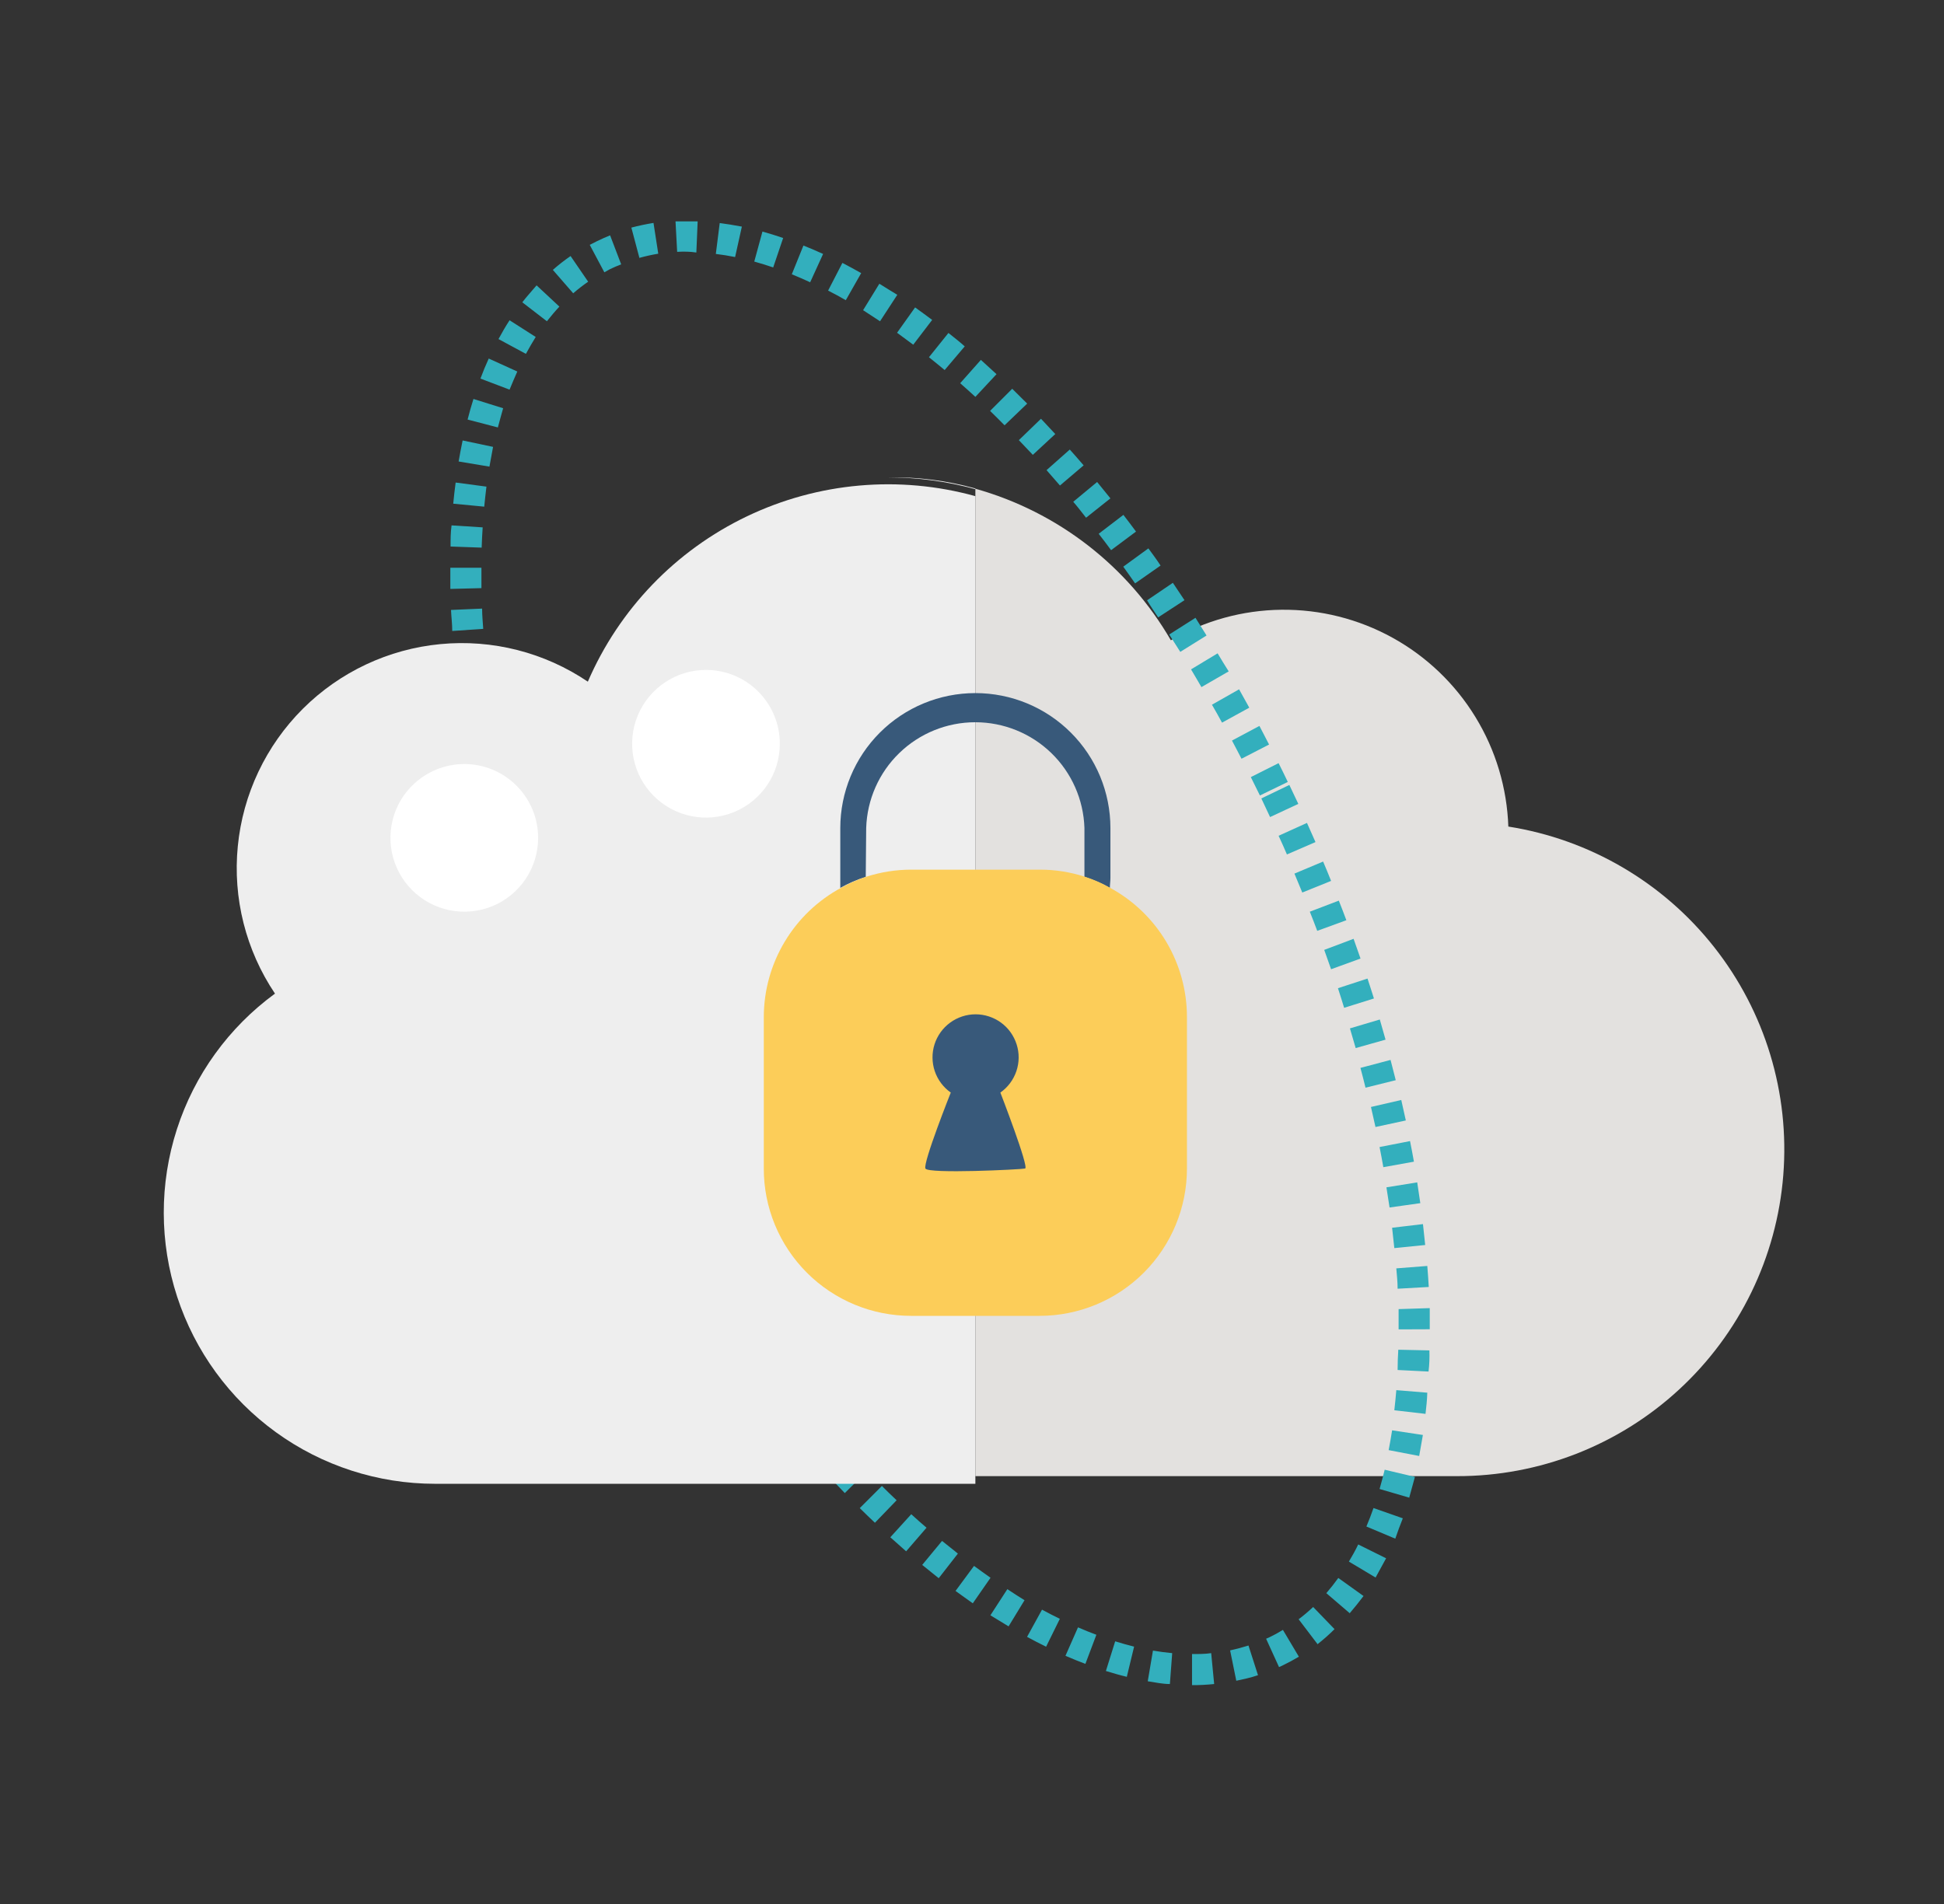 <svg width="49" height="48" viewBox="0 0 49 48" fill="none" xmlns="http://www.w3.org/2000/svg">
<rect x="0" y="0" width="49" height="48" fill="#333333" stroke="none"/>
<path d="M38.019 20.844C37.986 19.865 37.701 18.911 37.189 18.076C36.678 17.24 35.958 16.552 35.101 16.078C34.243 15.604 33.278 15.361 32.298 15.372C31.319 15.383 30.359 15.648 29.513 16.142C28.431 14.274 26.663 12.903 24.585 12.321V37.214H22.807H36.721C38.796 37.218 40.796 36.439 42.321 35.032C43.847 33.625 44.785 31.695 44.949 29.627C45.113 27.558 44.49 25.504 43.205 23.875C41.921 22.246 40.069 21.161 38.019 20.838V20.844Z" fill="#E3E1DF"/>
<path d="M24.585 12.315C23.868 12.114 23.126 12.02 22.383 12.036C23.127 12.036 23.867 12.135 24.585 12.332V12.315Z" fill="#EEEEEE"/>
<path d="M24.59 21.924H22.963C22.584 21.925 22.208 21.984 21.847 22.099C21.624 22.171 21.409 22.265 21.205 22.379C20.616 22.696 20.123 23.166 19.779 23.741C19.435 24.315 19.253 24.971 19.252 25.641V29.459C19.251 29.946 19.347 30.429 19.533 30.88C19.72 31.331 19.993 31.74 20.338 32.085C20.682 32.43 21.092 32.703 21.542 32.89C21.993 33.077 22.476 33.173 22.963 33.173H24.585L24.59 21.924Z" fill="#FFD96A"/>
<path d="M30.046 42.483V41.699C30.216 41.699 30.375 41.699 30.529 41.676L30.604 42.455C30.419 42.474 30.232 42.484 30.046 42.483ZM29.488 42.455C29.309 42.455 29.125 42.416 28.93 42.385L29.061 41.612C29.226 41.64 29.39 41.662 29.546 41.676L29.488 42.455ZM31.162 42.374L31.006 41.607C31.162 41.573 31.319 41.531 31.469 41.484L31.709 42.232C31.522 42.296 31.338 42.335 31.154 42.374H31.162ZM28.402 42.273C28.229 42.232 28.053 42.181 27.875 42.126L28.109 41.378C28.268 41.428 28.43 41.473 28.586 41.512L28.402 42.273ZM32.239 42.028L31.913 41.313L32.005 41.272C32.119 41.217 32.23 41.157 32.337 41.09L32.739 41.766C32.613 41.841 32.479 41.913 32.346 41.978L32.239 42.028ZM27.358 41.947C27.194 41.886 27.026 41.816 26.856 41.743L27.172 41.026C27.328 41.093 27.481 41.157 27.635 41.213L27.358 41.947ZM26.368 41.514C26.209 41.436 26.05 41.355 25.888 41.266L26.265 40.58C26.415 40.66 26.563 40.739 26.714 40.811L26.368 41.514ZM33.208 41.447L32.733 40.822C32.861 40.726 32.983 40.623 33.099 40.513L33.638 41.071C33.5 41.209 33.353 41.338 33.199 41.459L33.208 41.447ZM25.422 41.001C25.271 40.909 25.118 40.817 24.964 40.722L25.391 40.063C25.536 40.158 25.67 40.248 25.824 40.342L25.422 41.001ZM34.026 40.674L33.431 40.164C33.537 40.041 33.638 39.913 33.733 39.781L34.369 40.236C34.254 40.387 34.137 40.535 34.017 40.674H34.026ZM24.52 40.42C24.375 40.32 24.241 40.217 24.085 40.108L24.551 39.477C24.691 39.581 24.83 39.678 24.967 39.776L24.52 40.42ZM23.661 39.787L23.245 39.452L23.745 38.847C23.878 38.958 24.024 39.064 24.144 39.167L23.661 39.787ZM34.673 39.77L34 39.368C34.081 39.232 34.162 39.089 34.235 38.936L34.938 39.285C34.846 39.452 34.757 39.617 34.665 39.784L34.673 39.77ZM22.84 39.109L22.441 38.755L22.969 38.174C23.097 38.291 23.226 38.406 23.354 38.514L22.84 39.109ZM35.164 38.788L34.441 38.484C34.505 38.333 34.564 38.18 34.62 38.018L35.359 38.277C35.29 38.453 35.225 38.623 35.17 38.788H35.164ZM22.053 38.389C21.925 38.269 21.799 38.146 21.671 38.02L22.229 37.462C22.352 37.585 22.475 37.705 22.6 37.822L22.053 38.389ZM35.527 37.758L34.773 37.538C34.818 37.379 34.863 37.217 34.902 37.052L35.664 37.233C35.613 37.415 35.566 37.588 35.519 37.761L35.527 37.758ZM21.294 37.641C21.172 37.515 21.052 37.387 20.929 37.259L21.495 36.715C21.613 36.84 21.73 36.966 21.85 37.088L21.294 37.641ZM20.572 36.865L20.22 36.469L20.814 35.955C20.926 36.087 21.04 36.215 21.155 36.343L20.572 36.865ZM35.773 36.706L35.002 36.558C35.033 36.394 35.064 36.226 35.089 36.059L35.865 36.176C35.834 36.357 35.803 36.536 35.77 36.715L35.773 36.706ZM19.866 36.064L19.531 35.657L20.142 35.163L20.468 35.562L19.866 36.064ZM35.923 35.643L35.145 35.553C35.164 35.386 35.181 35.219 35.195 35.046L35.976 35.11C35.971 35.294 35.951 35.47 35.931 35.646L35.923 35.643ZM19.201 35.241C19.095 35.104 18.986 34.962 18.88 34.822L19.506 34.351C19.609 34.487 19.715 34.63 19.821 34.758L19.201 35.241ZM36.01 34.577L35.228 34.538C35.228 34.37 35.234 34.2 35.245 34.027L36.029 34.044C36.035 34.225 36.029 34.404 36.007 34.58L36.01 34.577ZM18.562 34.398C18.459 34.256 18.356 34.119 18.255 33.968L18.894 33.516L19.196 33.935L18.562 34.398ZM17.951 33.536L17.655 33.1L18.308 32.665L18.587 33.092L17.951 33.536ZM35.253 33.514C35.253 33.346 35.253 33.173 35.253 33.003L36.038 32.978C36.038 33.156 36.038 33.335 36.038 33.511L35.253 33.514ZM17.368 32.657L17.089 32.213L17.753 31.794C17.845 31.942 17.94 32.074 18.032 32.233L17.368 32.657ZM35.228 32.489C35.228 32.319 35.209 32.149 35.195 31.976L35.976 31.915C35.99 32.093 36.004 32.272 36.013 32.445L35.228 32.489ZM16.81 31.764C16.718 31.613 16.628 31.462 16.531 31.312L17.206 30.913C17.293 31.061 17.382 31.208 17.485 31.356L16.81 31.764ZM35.145 31.465C35.128 31.295 35.108 31.125 35.089 30.952L35.867 30.86C35.887 31.035 35.906 31.211 35.923 31.387L35.145 31.465ZM16.274 30.854C16.187 30.701 16.101 30.55 16.017 30.393L16.701 30.014L16.955 30.463L16.274 30.854ZM35.025 30.441C34.999 30.273 34.974 30.103 34.946 29.933L35.722 29.808C35.75 29.983 35.775 30.159 35.8 30.332L35.025 30.441ZM15.769 29.93C15.685 29.777 15.604 29.62 15.52 29.464L16.215 29.101L16.458 29.559L15.769 29.93ZM34.868 29.425C34.838 29.255 34.807 29.087 34.773 28.917L35.541 28.767C35.577 28.94 35.608 29.113 35.639 29.286L34.868 29.425ZM15.28 28.995C15.199 28.839 15.121 28.683 15.046 28.524L15.749 28.178C15.825 28.334 15.903 28.488 15.978 28.641L15.28 28.995ZM34.67 28.412C34.634 28.245 34.595 28.074 34.556 27.907L35.32 27.731C35.359 27.904 35.398 28.075 35.435 28.247L34.67 28.412ZM14.798 28.063L14.574 27.586L15.289 27.26C15.358 27.416 15.434 27.572 15.506 27.728L14.798 28.063ZM34.419 27.421C34.38 27.257 34.335 27.089 34.291 26.922L35.05 26.721C35.094 26.891 35.139 27.061 35.181 27.232L34.419 27.421ZM14.357 27.106L14.147 26.623L14.867 26.314C14.934 26.473 15.004 26.629 15.074 26.788L14.357 27.106ZM34.171 26.422C34.123 26.258 34.076 26.093 34.026 25.926L34.779 25.702C34.829 25.873 34.877 26.043 34.924 26.21L34.171 26.422ZM13.96 26.11C13.893 25.948 13.826 25.783 13.762 25.621L14.491 25.342C14.555 25.501 14.619 25.663 14.686 25.822L13.96 26.11ZM33.88 25.407C33.83 25.242 33.777 25.077 33.724 24.913L34.469 24.67C34.525 24.837 34.578 25.005 34.631 25.172L33.88 25.407ZM13.57 25.128L13.386 24.634L14.122 24.355C14.181 24.516 14.242 24.675 14.304 24.837L13.57 25.128ZM33.551 24.435C33.495 24.273 33.437 24.109 33.378 23.947L34.118 23.668L34.293 24.165L33.551 24.435ZM13.198 24.156C13.14 23.989 13.081 23.821 13.025 23.657L13.768 23.406C13.824 23.567 13.879 23.732 13.938 23.894L13.198 24.156ZM33.202 23.467C33.141 23.305 33.079 23.143 33.015 22.984L33.746 22.705C33.811 22.87 33.875 23.034 33.936 23.199L33.202 23.467ZM12.861 23.154L12.702 22.649L13.453 22.421C13.503 22.585 13.553 22.75 13.606 22.915L12.861 23.154ZM32.825 22.501C32.761 22.342 32.694 22.183 32.627 22.024L33.35 21.72C33.42 21.882 33.487 22.047 33.551 22.208L32.825 22.501ZM12.565 22.139C12.518 21.968 12.467 21.798 12.423 21.631L13.179 21.421C13.224 21.589 13.271 21.753 13.319 21.921L12.565 22.139ZM32.438 21.541C32.371 21.385 32.301 21.226 32.228 21.07L32.943 20.746C33.015 20.908 33.088 21.067 33.158 21.229L32.438 21.541ZM12.286 21.117C12.241 20.947 12.199 20.777 12.158 20.607L12.922 20.422C12.961 20.587 13.003 20.755 13.045 20.925L12.286 21.117ZM32.013 20.598L31.793 20.129L32.499 19.789L32.725 20.266L32.013 20.598ZM12.038 20.09C12.001 19.917 11.962 19.744 11.929 19.574L12.696 19.415C12.73 19.582 12.766 19.75 12.805 19.92L12.038 20.09ZM31.757 20.054L31.528 19.591L32.228 19.239C32.306 19.395 32.385 19.554 32.46 19.713L31.757 20.054ZM31.293 19.128C31.212 18.974 31.134 18.82 31.053 18.67L31.745 18.301L31.988 18.77L31.293 19.128ZM11.825 19.055C11.792 18.879 11.761 18.706 11.731 18.533L12.504 18.402C12.531 18.569 12.562 18.737 12.596 18.907L11.825 19.055ZM30.802 18.218C30.718 18.064 30.635 17.913 30.548 17.766L31.232 17.378L31.489 17.841L30.802 18.218ZM11.633 18.017L11.558 17.492L12.336 17.389C12.358 17.559 12.384 17.729 12.409 17.9L11.633 18.017ZM30.283 17.322C30.197 17.171 30.107 17.023 30.021 16.875L30.691 16.471C30.783 16.621 30.872 16.775 30.97 16.926L30.283 17.322ZM11.493 16.965C11.474 16.789 11.457 16.613 11.44 16.437L12.222 16.367C12.222 16.538 12.255 16.708 12.275 16.878L11.493 16.965ZM29.75 16.434L29.471 15.996L30.133 15.575L30.412 16.021L29.75 16.434ZM11.399 15.907C11.399 15.728 11.376 15.553 11.368 15.377L12.152 15.343C12.152 15.511 12.169 15.681 12.18 15.854L11.399 15.907ZM29.192 15.564C29.097 15.419 29.002 15.285 28.913 15.134L29.563 14.693L29.856 15.131L29.192 15.564ZM11.351 14.847C11.351 14.701 11.351 14.568 11.351 14.42V14.313H12.135V14.417C12.135 14.551 12.135 14.696 12.135 14.827L11.351 14.847ZM28.611 14.707C28.514 14.565 28.413 14.428 28.313 14.286L28.946 13.825C29.05 13.967 29.153 14.104 29.253 14.258L28.611 14.707ZM28.006 13.87C27.903 13.73 27.799 13.591 27.693 13.457L28.316 12.98C28.422 13.116 28.528 13.259 28.634 13.401L28.006 13.87ZM12.141 13.806L11.357 13.778C11.357 13.599 11.357 13.421 11.382 13.245L12.166 13.295C12.155 13.466 12.146 13.633 12.141 13.797V13.806ZM27.375 13.052C27.266 12.915 27.16 12.773 27.052 12.65L27.654 12.151L27.989 12.564L27.375 13.052ZM12.205 12.773L11.424 12.698C11.44 12.516 11.463 12.341 11.485 12.165L12.261 12.268C12.241 12.435 12.222 12.606 12.205 12.779V12.773ZM26.717 12.24C26.605 12.109 26.491 11.978 26.379 11.852L26.965 11.333C27.082 11.464 27.197 11.595 27.314 11.732L26.717 12.24ZM12.333 11.763L11.56 11.634C11.591 11.453 11.625 11.277 11.661 11.104L12.428 11.266C12.398 11.436 12.367 11.598 12.336 11.768L12.333 11.763ZM26.033 11.467L25.681 11.096L26.239 10.557L26.599 10.942L26.033 11.467ZM12.546 10.775L11.786 10.577C11.831 10.401 11.881 10.225 11.934 10.058L12.682 10.292C12.638 10.454 12.59 10.616 12.548 10.78L12.546 10.775ZM25.321 10.722C25.201 10.599 25.078 10.479 24.956 10.359L25.514 9.801L25.891 10.175L25.321 10.722ZM24.585 10.005C24.456 9.887 24.331 9.773 24.202 9.661L24.724 9.073L25.118 9.433L24.585 10.005ZM12.844 9.823L12.11 9.544C12.174 9.371 12.244 9.204 12.319 9.039L13.039 9.366C12.973 9.514 12.908 9.667 12.844 9.823ZM23.811 9.329C23.68 9.221 23.549 9.112 23.415 9.006L23.906 8.394C24.043 8.503 24.186 8.615 24.317 8.732L23.811 9.329ZM13.252 8.919L12.565 8.548C12.652 8.386 12.746 8.224 12.844 8.074L13.503 8.495C13.419 8.632 13.335 8.774 13.257 8.919H13.252ZM23.019 8.69L22.611 8.389L23.066 7.75C23.209 7.85 23.346 7.956 23.496 8.065L23.019 8.69ZM22.182 8.099C22.038 8.004 21.896 7.911 21.755 7.82L22.165 7.153C22.316 7.247 22.466 7.342 22.617 7.432L22.182 8.099ZM13.785 8.099L13.165 7.621C13.279 7.471 13.402 7.342 13.525 7.194L14.1 7.73C13.994 7.842 13.888 7.97 13.787 8.096L13.785 8.099ZM21.319 7.568C21.172 7.482 21.021 7.401 20.873 7.326L21.233 6.628C21.389 6.709 21.548 6.795 21.707 6.885L21.319 7.568ZM14.449 7.395L13.935 6.804C14.077 6.679 14.226 6.562 14.382 6.455L14.825 7.102C14.694 7.192 14.569 7.289 14.449 7.393V7.395ZM20.421 7.116C20.265 7.044 20.111 6.977 19.958 6.915L20.251 6.19C20.415 6.254 20.58 6.327 20.747 6.402L20.421 7.116ZM15.233 6.865L14.865 6.173L15.052 6.078C15.16 6.025 15.269 5.978 15.378 5.933L15.657 6.664C15.562 6.7 15.473 6.74 15.378 6.784L15.233 6.865ZM19.489 6.742C19.327 6.687 19.168 6.639 19.012 6.594L19.218 5.838C19.391 5.886 19.564 5.939 19.74 6L19.489 6.742ZM16.12 6.514L15.914 5.738C16.1 5.689 16.286 5.65 16.472 5.62L16.592 6.396C16.433 6.422 16.276 6.457 16.12 6.5V6.514ZM18.529 6.48C18.367 6.447 18.202 6.421 18.043 6.402L18.141 5.623C18.319 5.646 18.501 5.676 18.699 5.713L18.529 6.48ZM17.069 6.363L17.027 5.581C17.212 5.581 17.398 5.581 17.585 5.581L17.552 6.366C17.393 6.341 17.231 6.34 17.069 6.349V6.363Z" fill="#33AFBD"/>
<path d="M24.585 12.508C22.666 11.977 20.62 12.158 18.825 13.018C17.03 13.877 15.606 15.358 14.817 17.185C13.726 16.448 12.414 16.113 11.103 16.238C9.793 16.362 8.566 16.939 7.634 17.868C6.702 18.798 6.122 20.023 5.994 21.333C5.865 22.643 6.197 23.957 6.931 25.049C5.766 25.901 4.9 27.098 4.458 28.471C4.015 29.844 4.018 31.322 4.466 32.693C4.914 34.064 5.785 35.259 6.952 36.105C8.12 36.952 9.526 37.407 10.969 37.407H22.807H24.585V12.508Z" fill="#EEEEEE"/>
<path d="M13.564 21.123C13.564 21.491 13.455 21.851 13.251 22.157C13.046 22.463 12.755 22.702 12.415 22.843C12.075 22.983 11.701 23.02 11.34 22.948C10.979 22.877 10.647 22.699 10.387 22.439C10.126 22.179 9.949 21.847 9.877 21.486C9.805 21.125 9.842 20.751 9.983 20.41C10.124 20.07 10.363 19.78 10.669 19.575C10.975 19.371 11.335 19.261 11.703 19.261C12.196 19.261 12.67 19.457 13.019 19.807C13.368 20.156 13.564 20.629 13.564 21.123Z" fill="white"/>
<path d="M19.656 18.751C19.656 19.119 19.547 19.479 19.343 19.785C19.138 20.091 18.847 20.329 18.507 20.47C18.167 20.611 17.793 20.648 17.432 20.576C17.071 20.505 16.739 20.327 16.479 20.067C16.218 19.807 16.041 19.475 15.969 19.114C15.897 18.753 15.934 18.378 16.075 18.038C16.216 17.698 16.455 17.407 16.761 17.203C17.067 16.998 17.427 16.889 17.795 16.889C18.039 16.889 18.282 16.937 18.508 17.03C18.734 17.124 18.939 17.261 19.112 17.434C19.285 17.607 19.422 17.812 19.515 18.038C19.609 18.264 19.657 18.506 19.656 18.751Z" fill="white"/>
<path d="M21.833 20.872C21.856 20.157 22.155 19.48 22.669 18.983C23.182 18.486 23.869 18.208 24.583 18.208C25.298 18.208 25.984 18.486 26.498 18.983C27.011 19.48 27.311 20.157 27.334 20.872V22.105C27.557 22.176 27.772 22.269 27.975 22.384C27.975 22.3 27.989 22.217 27.989 22.133V20.877C27.989 19.974 27.631 19.108 26.992 18.47C26.354 17.831 25.488 17.473 24.585 17.473C23.682 17.473 22.816 17.831 22.177 18.47C21.539 19.108 21.18 19.974 21.18 20.877V22.133C21.18 22.217 21.18 22.3 21.18 22.384C21.384 22.27 21.599 22.177 21.822 22.105L21.833 20.872Z" fill="#38597A"/>
<path d="M27.975 22.379C27.772 22.264 27.556 22.17 27.333 22.099C26.973 21.984 26.596 21.924 26.217 21.924H22.963C22.584 21.925 22.208 21.984 21.847 22.099C21.624 22.171 21.409 22.265 21.205 22.379C20.616 22.696 20.123 23.166 19.779 23.741C19.435 24.315 19.253 24.971 19.252 25.641V29.459C19.251 29.946 19.347 30.429 19.533 30.88C19.72 31.331 19.993 31.74 20.338 32.085C20.682 32.43 21.092 32.703 21.542 32.89C21.993 33.077 22.476 33.173 22.963 33.173H26.203C27.188 33.173 28.133 32.782 28.83 32.085C29.526 31.389 29.918 30.444 29.918 29.459V25.641C29.918 24.973 29.738 24.317 29.396 23.742C29.054 23.168 28.563 22.697 27.975 22.379Z" fill="#FCCD59"/>
<path d="M25.838 29.459C25.947 29.436 25.215 27.544 25.215 27.544C25.404 27.411 25.545 27.222 25.619 27.003C25.693 26.785 25.695 26.549 25.625 26.329C25.555 26.109 25.418 25.917 25.232 25.781C25.045 25.645 24.821 25.571 24.59 25.571C24.36 25.571 24.135 25.645 23.949 25.781C23.763 25.917 23.625 26.109 23.555 26.329C23.486 26.549 23.488 26.785 23.561 27.003C23.635 27.222 23.776 27.411 23.965 27.544C23.965 27.544 23.259 29.319 23.326 29.459C23.393 29.598 25.729 29.484 25.838 29.459Z" fill="#38597A"/>
</svg>
